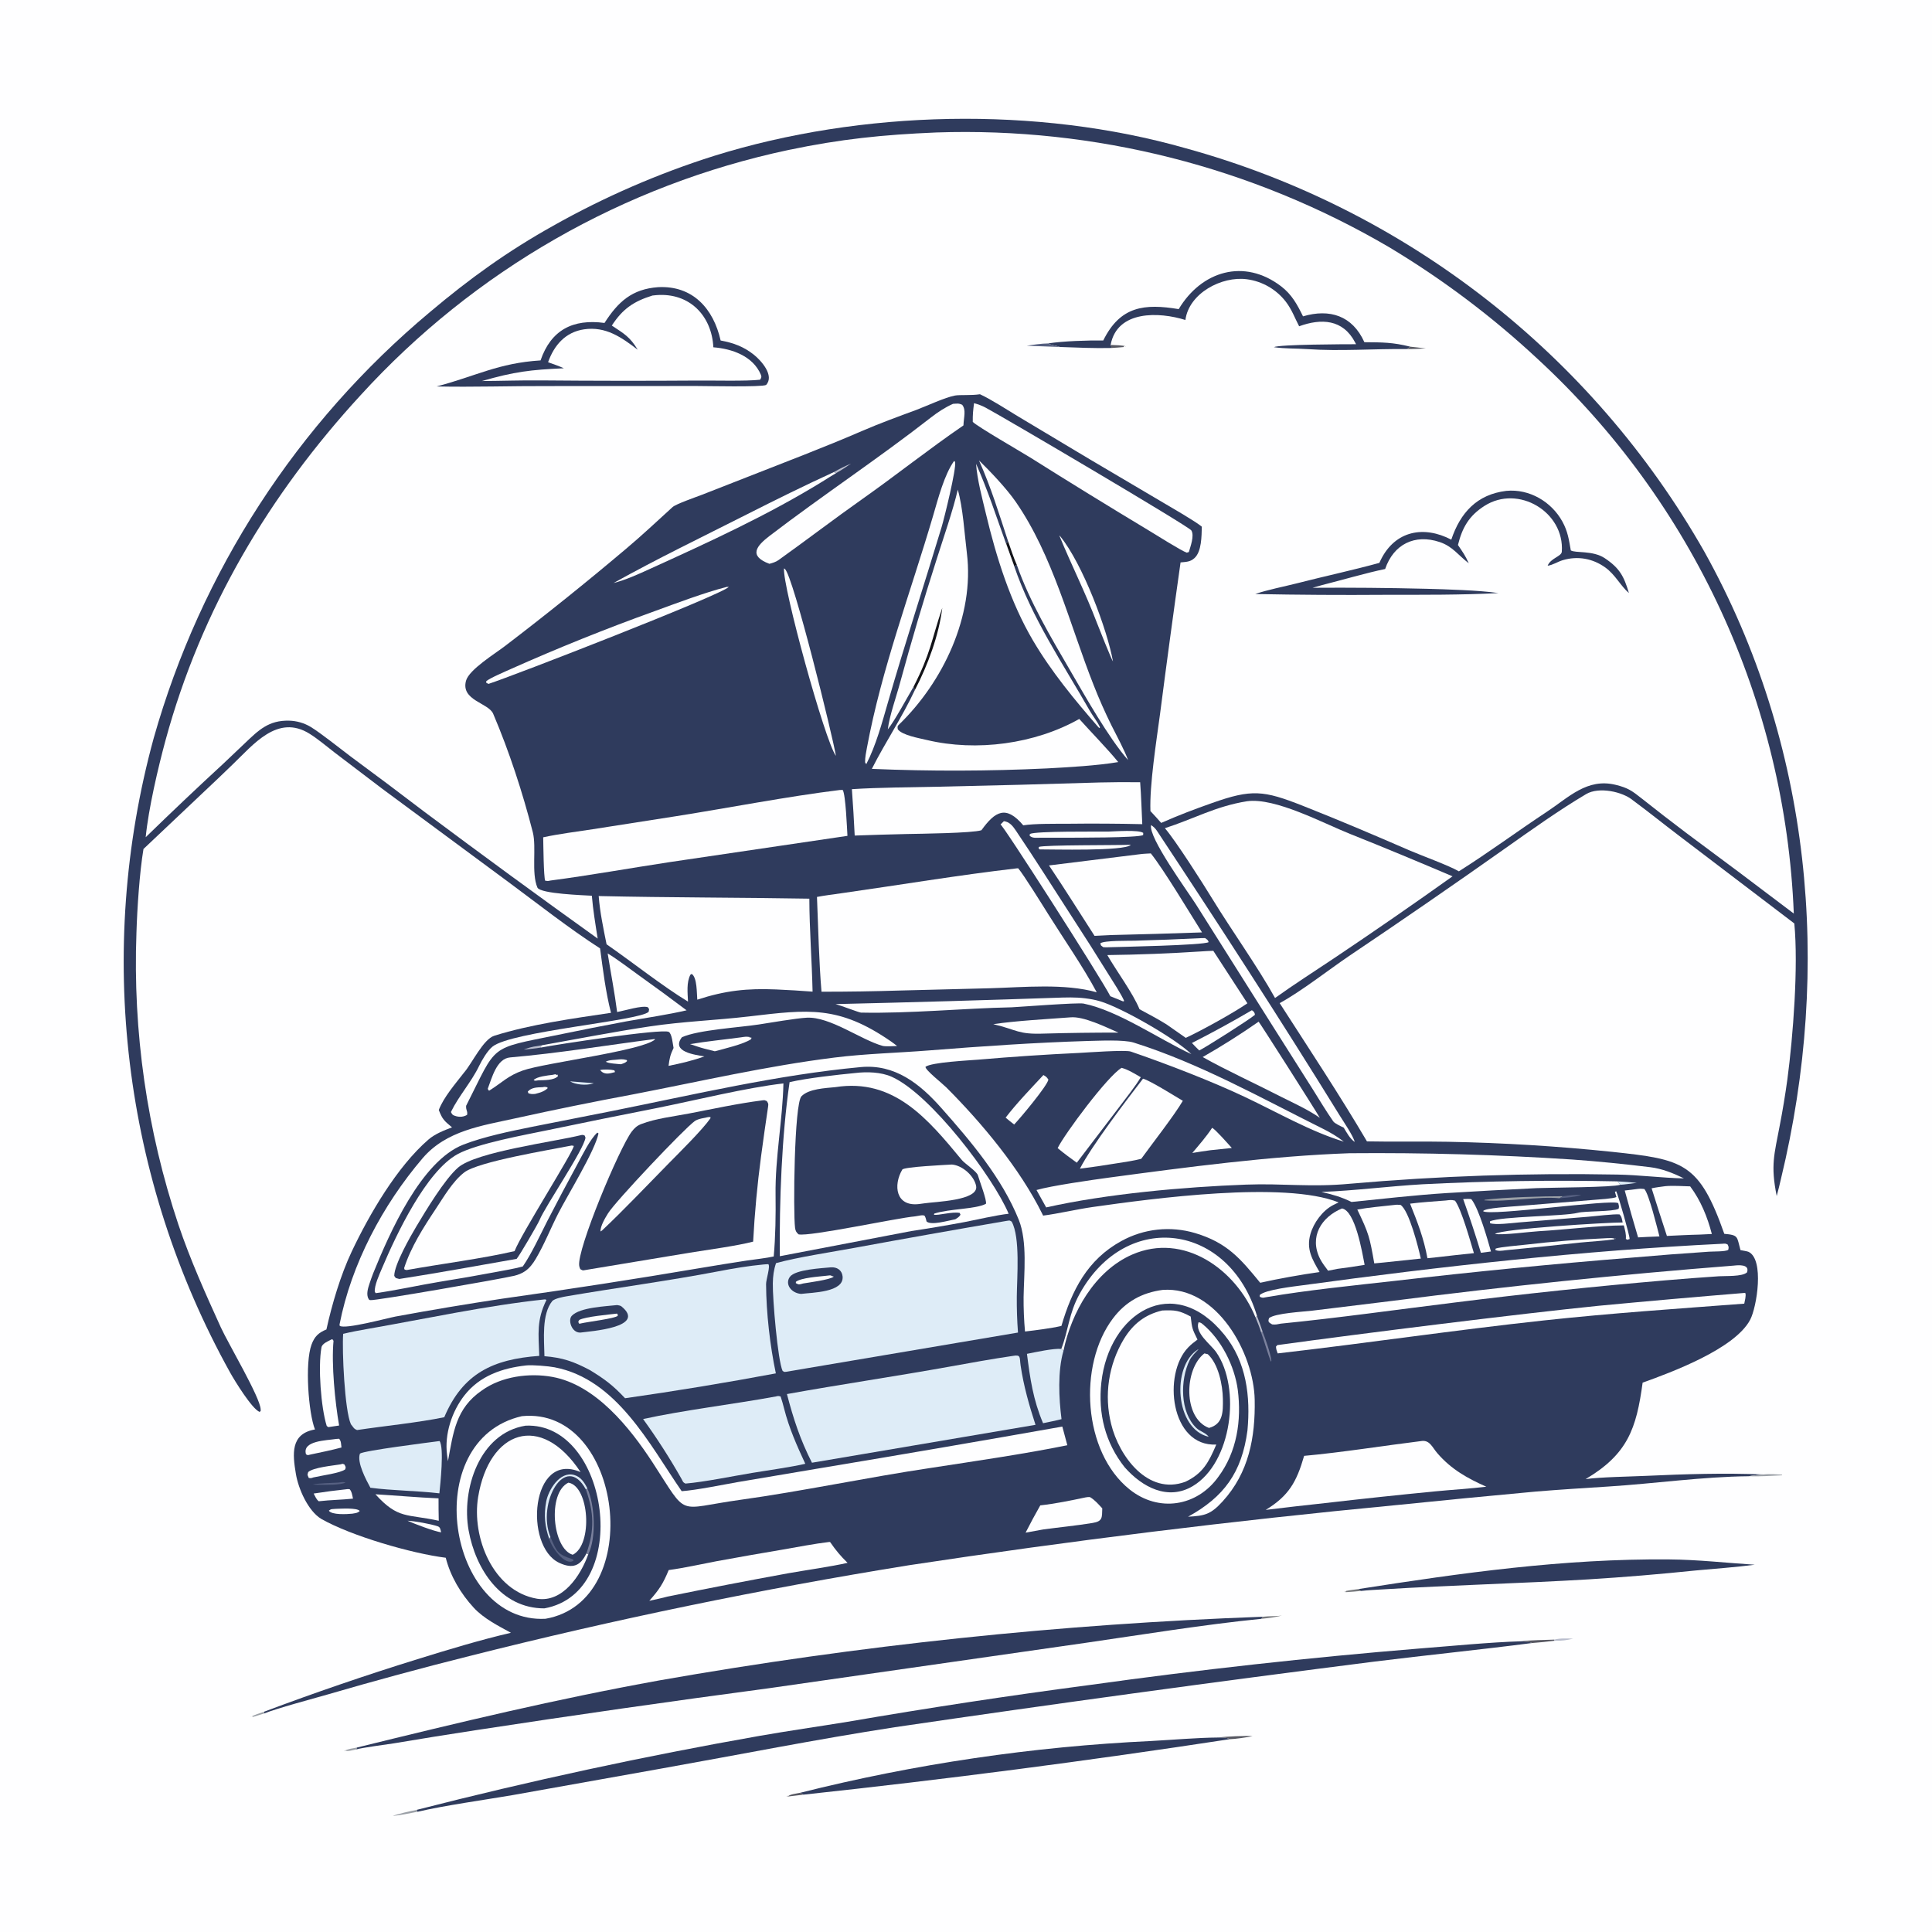 <svg version="1.1" xmlns="http://www.w3.org/2000/svg" style="display: block;" viewBox="0 0 2048 2048" width="1024" height="1024" preserveAspectRatio="none">
<path transform="translate(0,0)" fill="rgb(254,254,255)" d="M 0 0 L 2048 0 L 2048 2048 L 0 2048 L 0 0 z"/>
<path transform="translate(0,0)" fill="rgb(47,59,93)" d="M 152.088 899.964 C 147.924 924.799 145.401 963.471 144.646 988.47 C 140.727 1093.62 155.818 1198.61 189.195 1298.4 C 201.683 1335.49 217.798 1371.26 233.977 1406.84 C 241.818 1424.08 275.942 1481.45 276.301 1493.97 C 276.361 1496.08 276.633 1495.3 275.223 1496.71 C 267.06 1493.54 248.624 1463.37 243.942 1454.97 C 130.153 1250 101.072 1008.64 162.917 782.499 C 212.865 606.006 314.835 448.659 455.53 330.975 C 497.971 295.18 538.086 266.295 586.577 239.226 C 640.646 208.766 697.718 183.976 756.884 165.25 C 913.107 116.541 1099.16 112.209 1256.71 157.104 C 1489.53 221.103 1687.39 374.98 1806.74 584.876 C 1920.27 788.95 1942.18 1025.28 1887.91 1249.57 C 1886.41 1255.76 1885.13 1261.7 1883.38 1267.84 C 1876.75 1234.97 1880.8 1223.95 1886.6 1193.13 C 1889.76 1176.82 1892.47 1160.42 1894.72 1143.95 C 1900.71 1098.87 1906.44 1024.5 1902.05 978.905 L 1779.79 885.87 C 1763.47 873.53 1747.71 860.706 1731.18 848.543 C 1720.05 839.077 1694.86 833.819 1681.48 841.711 C 1653.53 858.191 1622.68 880.149 1596.08 898.954 C 1541.22 937.738 1485.9 975.868 1430.14 1013.34 C 1408.13 1028.32 1378.81 1051.27 1356.51 1063.36 C 1387.09 1110.93 1420.43 1161.21 1449.02 1209.9 C 1477.3 1210.49 1506.38 1209.76 1535.01 1210.33 C 1593.14 1211.43 1651.2 1214.99 1709.03 1221.01 C 1784.49 1229.08 1801.07 1232.15 1827.83 1307.91 C 1843.3 1309.25 1840.98 1310.9 1844.99 1325.18 C 1846.47 1325.43 1852.61 1326.5 1853.54 1327.01 C 1870.45 1335.11 1862.3 1385.59 1855.28 1398.94 C 1839.03 1429.88 1771.65 1454.73 1741.25 1465.68 C 1734.66 1514.52 1725.39 1541.44 1680.82 1567.91 C 1697.06 1565.68 1727.84 1565.26 1744.45 1564.49 C 1785.94 1562.58 1827.76 1561.29 1869.26 1562.99 C 1864.59 1563.48 1857.97 1564.04 1853.49 1564.88 C 1804.97 1565.35 1753.78 1572.68 1705.18 1575.76 C 1679.49 1577.39 1653.46 1579 1627.83 1581.13 C 1578.14 1585.69 1528.48 1590.51 1478.84 1595.59 C 1306.54 1612.02 1134.72 1633.24 963.586 1659.21 C 806.804 1684.48 651.209 1716.63 497.25 1755.56 C 446.885 1768.19 396.765 1781.78 346.92 1796.32 C 332.611 1800.43 292.777 1811.08 280.086 1816.35 L 279.864 1814.52 C 333.491 1794.37 387.695 1775.8 442.408 1758.83 C 473.891 1749.04 509.489 1738.25 541.605 1730.81 C 527.992 1723.36 512.77 1715.73 502.125 1704.18 C 488.456 1689.35 477.469 1670.92 472.512 1651.28 C 436.434 1646.76 372.358 1628.23 340.395 1610.02 C 326.466 1601.46 316.323 1578.24 313.679 1562.56 C 310.091 1541.29 307.802 1519.85 333.883 1515.29 C 326.949 1497.76 323.037 1444.92 330.197 1425.44 C 333.453 1416.59 337.652 1412.76 346.024 1409.27 C 351.803 1382.95 360.973 1351.77 372.789 1326.79 C 391.555 1287.1 420.945 1236.68 454.192 1207.96 C 461.149 1201.94 470.902 1198.17 479.168 1195.05 C 470.799 1187.98 469.095 1186.79 465.13 1176.64 C 470.288 1163.06 482.903 1148.61 491.993 1136.86 C 500.36 1127.24 512.163 1101.63 524.049 1097.9 C 562.442 1085.84 607.951 1079.52 647.689 1073.63 C 641.999 1051.53 639.158 1028 636.107 1005.35 C 603.395 984.253 570.737 958.543 539.275 935.24 L 404.825 835.837 L 354.623 797.655 C 345.993 791.046 337.477 783.659 328.252 777.862 C 294.161 756.442 268.419 789.591 246.165 810.792 C 241.125 815.593 236.401 820.202 231.513 824.871 L 152.088 899.964 z"/>
<path transform="translate(0,0)" fill="rgb(254,254,255)" d="M 992.285 140.433 C 992.367 140.428 992.448 140.423 992.53 140.418 C 1160.74 134.72 1327.12 176.852 1472.35 261.923 C 1528.75 295.712 1581.44 335.333 1629.55 380.134 C 1794.76 532.307 1892.61 743.977 1901.5 968.414 C 1863.59 939.597 1825.5 911.034 1787.22 882.726 C 1771.49 870.859 1755.82 858.751 1740.41 846.511 C 1729.86 838.137 1725.62 835.152 1712.73 831.974 C 1682.44 824.507 1662.88 845.238 1639.79 860.484 C 1608.31 881.27 1578.35 903.538 1546.46 923.638 C 1536.25 917.597 1506.12 906.674 1493.82 901.328 C 1456.48 885.108 1418.7 869.027 1380.79 854.084 C 1339.27 837.719 1326.85 836.36 1284.74 851.272 C 1265.06 858.237 1250.47 863.753 1230.91 872.316 C 1227.27 868.073 1223.31 863.901 1219.51 859.785 C 1218.47 831.951 1225.82 785.829 1229.72 756.61 C 1236.63 703.09 1243.87 649.612 1251.44 596.181 C 1257.33 595.56 1261.55 595.77 1266.12 591.67 C 1273.83 584.745 1273.71 568.372 1273.98 558.301 C 1266.88 552.439 1243.82 539.222 1234.89 533.921 L 1155.73 487.197 L 1079.51 441.586 C 1067.5 434.398 1050.94 423.488 1038.8 417.916 C 1029.74 419.361 1017.51 418.333 1012.32 419.288 C 1002 421.189 982.487 430.291 971.25 434.54 C 952.098 441.622 932.565 448.724 913.856 456.833 C 873.468 474.339 832.355 489.794 791.405 505.958 L 744.115 524.475 C 737.871 526.877 716.565 534.249 712.981 537.513 C 696.799 552.247 680.531 567.537 663.737 581.679 C 621.828 617.081 579.051 651.443 535.445 684.734 C 525.07 692.729 497.261 709.77 494.012 721.555 C 488.228 742.539 517.855 745.025 522.784 756.605 C 539.874 796.755 553.942 839.872 564.792 882.158 C 568.898 898.343 563.019 925.331 569.728 940.976 C 573.428 947.546 618.626 948.944 627.377 949.511 C 628.615 964.413 631.218 980.124 633.574 994.942 C 572.033 950.868 510.939 906.173 450.302 860.864 C 424.262 840.974 398.049 821.31 371.669 801.874 C 360.522 793.509 340.154 777.123 329.218 770.482 C 322.31 766.372 314.457 764.117 306.422 763.935 C 284.83 763.42 274.287 773.828 259.572 787.849 C 252.06 795.008 244.393 802.36 236.805 809.452 C 208.999 835.089 181.543 861.104 154.443 887.487 C 157.353 857.607 167.467 814.168 175.41 784.932 C 213.179 645.918 285.263 524.431 382.408 418.766 C 502.638 286.869 661.215 196.01 835.804 158.985 C 891.404 147.342 935.983 142.8 992.285 140.433 z"/>
<path transform="translate(0,0)" fill="rgb(47,59,93)" d="M 697.626 304.406 C 734.439 302.493 756.339 327.305 763.897 360.942 C 777.335 363.432 788.404 367.42 799.224 376.102 C 807.109 382.429 821.122 398.204 812.108 408.07 C 807.575 410.516 748.732 409.165 738.618 409.179 L 581.25 409.247 C 542.628 409.095 500.924 410.478 462.789 409.66 C 504.855 398.612 528.176 384.858 573.004 382.05 C 584.106 349.642 607.488 337.836 640.79 342.338 C 655.194 319.878 669.956 306.423 697.626 304.406 z"/>
<path transform="translate(0,0)" fill="rgb(254,254,255)" d="M 691.64 313.271 C 693.109 313.087 694.582 312.937 696.058 312.821 C 730.954 310.203 754.497 334.673 756.184 368.156 C 775.62 369.636 798.212 377.289 806.584 397.291 C 807.58 399.67 806.865 400.764 805.691 402.509 C 791.433 404.213 756.081 403.254 739.747 403.406 C 684.304 403.788 628.858 403.732 573.416 403.237 C 552.844 403.036 531.614 403.792 510.9 403.91 C 545.333 393.983 562.309 391.981 597.753 390.381 C 592.22 387.905 586.692 386.022 580.993 383.977 C 587.32 366.062 599.315 352.013 619.197 349.102 C 642.098 345.748 658.891 357.615 676.012 370.722 C 667.646 356.929 661.562 353.748 648.557 345.108 C 659.993 327.491 671.622 319.474 691.64 313.271 z"/>
<path transform="translate(0,0)" fill="rgb(47,59,93)" d="M 1596.71 520.348 C 1621.16 517.966 1644.61 531.803 1656.22 552.926 C 1661.95 563.347 1663.1 572 1665.11 583.42 C 1669.8 586.541 1688.4 583.205 1701.16 591.728 C 1716.97 602.299 1721.48 610.986 1726.72 628.642 C 1717.91 621.203 1712.43 609.237 1701.55 601.467 C 1688.31 592.012 1672.5 589.115 1656.71 593.777 C 1651.1 595.434 1646.29 598.912 1640.56 599.693 C 1643.7 591.657 1655.21 589.856 1655.58 584.85 C 1658.56 542.71 1609.5 513.398 1573.66 536.238 C 1557.24 546.697 1550.04 559.248 1545.49 577.727 C 1550.57 585.173 1553.3 588.992 1556.97 597.097 C 1545.85 588.682 1540 579.25 1526.11 574.589 C 1499.63 565.704 1477.2 577.05 1468.32 603.163 C 1448.91 607.157 1421.93 615.044 1401.75 620.124 L 1391.37 623.078 C 1431.54 622.795 1471.7 623.147 1511.86 624.133 C 1532.29 624.677 1568.45 625.704 1588.42 628.686 C 1549.81 630.772 1506.69 630.496 1468 630.528 C 1422.2 630.877 1376.4 630.599 1330.61 629.692 C 1342.72 625.375 1362.34 621.536 1375.03 618.279 C 1403.79 610.896 1433.57 604.539 1462.16 596.686 C 1462.69 595.517 1463.24 594.358 1463.81 593.208 C 1479.11 562.509 1509.34 556.855 1538.43 572.059 C 1548.01 543.424 1565.71 524.085 1596.71 520.348 z"/>
<path transform="translate(0,0)" fill="rgb(47,59,93)" d="M 1249.47 327.688 C 1273.56 287.368 1318.75 273.492 1358.03 303.497 C 1369.38 312.161 1375.06 322.722 1381.25 335.334 C 1409.46 327.002 1433.63 334.514 1446.3 362.75 C 1465.47 362.919 1476.2 362.801 1495.01 367.507 L 1491.31 370.018 C 1456.32 369.602 1421 372.494 1385.88 370.072 C 1374.11 369.261 1362.04 369.733 1350.33 368.013 C 1356.23 365.014 1425.94 364.901 1437.47 364.881 C 1437.35 364.648 1437.24 364.416 1437.12 364.183 L 1436.51 363.034 C 1423.56 338.238 1400.5 337.379 1377.14 345.863 C 1372.36 336.757 1369.64 328.58 1363.13 319.963 C 1353.03 306.783 1338.1 298.164 1321.64 296.009 C 1294.98 292.499 1260.31 310.906 1256.57 339.202 C 1228.98 330.518 1184.15 328.571 1177.3 365.66 C 1178.12 367.67 1178.17 366.967 1177.96 368.873 C 1160.41 369.324 1141.21 368.422 1123.62 367.814 C 1118.59 365.946 1115.35 366.254 1110.93 364.059 C 1127.14 361.506 1153.09 360.708 1169.49 360.931 C 1187.47 324.366 1213.34 321.69 1249.47 327.688 z"/>
<path transform="translate(0,0)" fill="rgb(86,96,129)" d="M 1088.36 366.512 C 1094.66 365.444 1104.67 364.09 1110.93 364.059 C 1115.35 366.254 1118.59 365.946 1123.62 367.814 L 1088.36 366.512 z"/>
<path transform="translate(0,0)" fill="rgb(87,88,98)" d="M 1177.3 365.66 C 1181.3 365.819 1190.76 365.933 1193.86 367.289 L 1191.52 366.86 L 1191.08 367.896 C 1187.17 368.194 1181.76 368.784 1177.96 368.873 C 1178.17 366.967 1178.12 367.67 1177.3 365.66 z"/>
<path transform="translate(0,0)" fill="rgb(87,88,98)" d="M 1495.01 367.507 C 1500.4 368.103 1506.01 368.648 1511.36 369.369 C 1504.65 369.695 1498.03 370.091 1491.31 370.018 L 1495.01 367.507 z"/>
<path transform="translate(0,0)" fill="rgb(254,254,255)" d="M 1152.87 1103.48 C 1164.91 1103.26 1191.17 1101.84 1201.84 1105.2 C 1271.68 1127.21 1336.82 1163.89 1402.15 1196.43 C 1410.44 1200.56 1417.37 1204.67 1424.53 1210.2 C 1389.13 1199.43 1354.59 1179.37 1319.45 1162.74 C 1284.18 1146.04 1236.16 1127.56 1198.67 1114.69 C 1192.94 1112.73 1152.15 1115.72 1144.34 1116.12 C 1108.56 1117.8 1072.81 1120.19 1037.11 1123.27 C 1026.78 1124.13 987.583 1126.02 981.061 1130.84 C 980.493 1134.02 999.111 1148.68 1003.09 1152.66 C 1040.92 1190.55 1081.21 1238.8 1105 1287.04 L 1105.75 1288.59 C 1121.66 1286.59 1141.57 1281.85 1158.28 1279.48 C 1221.87 1270.47 1361.19 1251.56 1418.98 1274.58 C 1416.96 1275.53 1414.96 1276.52 1412.98 1277.55 C 1401.85 1283.42 1392.55 1296.15 1389.13 1308.08 C 1384.46 1324.35 1391.11 1335.04 1398.8 1348.42 C 1379.95 1351.03 1354.16 1355.65 1335.88 1359.79 C 1315.02 1334.35 1300.93 1317.3 1266.97 1307.14 C 1240.79 1299.33 1212.56 1302.37 1188.64 1315.58 C 1152.47 1335.38 1136.12 1368.13 1125.14 1405.55 C 1113.98 1408.11 1097.94 1410.12 1086.55 1411.45 C 1085.46 1399.4 1084.96 1387.3 1085.05 1375.2 C 1085.42 1349.97 1089.26 1316.4 1079.97 1293.07 C 1062.09 1248.65 1029.26 1209.97 997.887 1174.56 C 974.942 1148.66 948.593 1127.78 912.384 1131.16 C 823.993 1139.39 735.821 1160.28 649.004 1177.67 L 563.907 1194.49 C 540.926 1199.13 512.59 1204.98 491.106 1213.37 C 446.366 1230.84 412.955 1306.95 395.587 1349.75 C 394.229 1353.27 392.957 1356.83 391.772 1360.42 C 390.196 1365.17 387.899 1372.16 390.694 1376.85 C 391.382 1378 391.339 1377.97 392.649 1378.19 C 397.528 1379 530.334 1355.92 545.147 1352.37 C 549.232 1351.39 553.245 1349.84 556.711 1347.43 C 561.461 1344.14 564.959 1339.44 567.884 1334.52 C 576.944 1319.29 583.633 1302.23 591.712 1286.4 C 601.812 1266.62 630.783 1219.86 634.425 1201.49 L 633.177 1200.61 C 625.45 1207.74 617.782 1223.58 612.454 1233.39 C 601.428 1253.65 590.627 1274.04 580.055 1294.54 C 572.725 1308.95 563.056 1329.82 554.182 1342.49 C 547.506 1344.52 533.185 1346.95 526.071 1348.3 C 506.068 1352.08 486.011 1355.57 465.905 1358.77 C 444.169 1362.36 419.37 1367.92 398.281 1370.8 L 397.295 1369.38 C 396.673 1362.81 402.154 1350.96 405.124 1343.95 C 420.024 1308.74 451.721 1241.56 485.154 1223.4 C 505.955 1212.09 557.099 1202.91 580.77 1197.97 C 619.424 1189.9 658.125 1182.06 696.872 1174.45 C 736.101 1166.59 791.478 1152.91 830.464 1148.48 C 829.601 1187.23 821.623 1227.19 822.129 1266.47 C 822.397 1287.21 822.076 1311.28 820.173 1331.91 C 812.72 1333.61 799.437 1335.07 791.267 1336.29 C 775.285 1338.74 759.321 1341.31 743.377 1344 C 673.255 1355.89 602.966 1366.77 532.532 1376.63 C 494.66 1382.33 456.885 1388.66 419.221 1395.6 C 410.162 1397.33 365.583 1409.46 360.086 1405.41 C 360.033 1404.94 359.98 1404.48 359.927 1404.01 C 372.376 1340 405.693 1277.34 447.931 1227.84 C 473.042 1198.41 510.804 1193.3 546.132 1185.5 C 587.534 1176.36 629.085 1167.91 670.767 1160.14 C 741.855 1146.45 812.674 1130 884.787 1121.03 C 917.596 1116.95 951.462 1116.13 984.38 1113.53 C 1040.91 1109.06 1096.15 1105.23 1152.87 1103.48 z"/>
<path transform="translate(0,0)" fill="rgb(47,59,93)" d="M 808.339 1166.4 C 811.117 1166.15 810.032 1166.13 812.848 1167.17 C 814.416 1169.83 814.707 1169.71 814.181 1173.33 C 811.644 1190.77 809.02 1208.21 806.767 1225.68 C 802.762 1255.72 799.958 1285.9 798.364 1316.17 C 781.704 1320.61 749.272 1324.99 731.211 1327.91 L 623.042 1345.86 C 618.077 1346.54 618.403 1347.38 615.146 1345.36 C 614.662 1344.21 614.189 1343.13 613.99 1341.89 C 611.235 1324.75 656.851 1216.22 669.753 1199.42 C 672.644 1195.66 675.363 1193.23 679.794 1191.52 C 695.145 1185.59 713.983 1183.53 730.195 1180.4 C 756.062 1175.42 782.212 1169.72 808.339 1166.4 z"/>
<path transform="translate(0,0)" fill="rgb(254,254,255)" d="M 750.684 1184.16 L 753.056 1184.09 L 753.127 1185.4 C 744.675 1197.55 719.941 1222 708.77 1233.34 C 685.79 1256.66 661.949 1281.96 638.227 1304.34 L 636.521 1305.45 C 636.402 1299.54 641.518 1291.07 644.642 1286.03 C 652.433 1273.47 725.236 1196.39 736.501 1188.38 C 739.994 1185.9 746.502 1185.14 750.684 1184.16 z"/>
<path transform="translate(0,0)" fill="rgb(47,59,93)" d="M 616.306 1203.18 C 618.373 1202.97 617.636 1203.02 619.783 1203.72 L 620.648 1205.94 C 619.013 1218.71 578.144 1278.26 571.933 1293.33 C 570.168 1297.61 550.169 1331.9 547.628 1334.45 C 507.412 1341.5 463.403 1349.55 423.231 1355.77 C 418.666 1354.31 420.12 1355.68 417.923 1352.47 C 417.835 1340.81 434.965 1310.74 441.321 1300.11 C 451.378 1283.28 471.284 1250.09 485.545 1237.7 C 504.941 1220.86 587.686 1210.35 616.306 1203.18 z"/>
<path transform="translate(0,0)" fill="rgb(254,254,255)" d="M 605.934 1214.31 C 606.525 1214.28 607.6 1214.59 608.243 1214.73 C 607.771 1221.18 552.474 1307.91 545.465 1326.25 C 511.307 1334.2 466.812 1339.84 431.041 1346.31 L 428.927 1345.84 L 428.372 1344.32 C 435.559 1321.89 448.821 1301.19 461.808 1281.67 C 470.384 1268.78 479.71 1252.48 492.02 1242.88 C 506.951 1231.25 583.002 1218.92 605.934 1214.31 z"/>
<path transform="translate(0,0)" fill="rgb(254,254,255)" d="M 906.777 1137.42 C 918.992 1135.95 933.926 1136.4 945.147 1141.38 C 986.343 1159.66 1052.85 1247.75 1069.22 1286.63 C 1056.87 1287.95 1035.04 1292.98 1022.44 1295.45 C 1003.61 1298.97 984.725 1302.15 965.784 1305.01 L 826.638 1331.63 C 826.078 1274.04 828.674 1204.13 836.994 1147.11 C 855.934 1142.78 887.275 1139.31 906.777 1137.42 z"/>
<path transform="translate(0,0)" fill="rgb(47,59,93)" d="M 885.6 1152.4 C 947.649 1142.65 983.602 1186.2 1019.59 1229.67 C 1022.85 1233.61 1035.46 1241.74 1036.62 1245.89 C 1038.1 1251.17 1046.42 1272.79 1045.13 1276.08 C 1034.55 1281.81 1005.99 1281.29 990.345 1286.46 L 990.037 1287.65 C 994.461 1288.7 1009.45 1284.15 1017.3 1285.75 L 1018.15 1287.64 C 1016.72 1290.15 1015.07 1290.9 1012.66 1292.49 C 1005.35 1293.78 987.093 1299.31 982.188 1294.81 C 981.659 1292.62 981.39 1291.19 980.346 1289.13 C 979.32 1287.11 972.406 1289.2 969.921 1289.41 C 951.005 1291.03 858.352 1311.05 846.513 1308.47 C 844.014 1306.24 843.211 1304.77 842.782 1301.41 C 840.714 1285.24 841.892 1169.85 849.62 1162.04 C 857.533 1154.04 875.027 1153.49 885.6 1152.4 z"/>
<path transform="translate(0,0)" fill="rgb(254,254,255)" d="M 1009.07 1234.45 C 1020.41 1235.39 1032.69 1246.66 1034.73 1257.15 C 1037.78 1272.81 991.296 1273.8 979.767 1275.58 C 977.995 1275.84 976.22 1276.08 974.444 1276.31 C 949.345 1279.46 946.705 1256.29 956.491 1239.79 C 958.201 1236.91 1003.05 1234.82 1009.07 1234.45 z"/>
<path transform="translate(0,0)" fill="rgb(254,254,255)" d="M 1321.91 849.352 C 1351.84 845.23 1402.31 872.52 1431.35 884.079 C 1467.23 898.362 1504.19 913.791 1539.75 928.936 C 1498.27 958.519 1456.35 987.497 1414.02 1015.86 C 1393.64 1029.44 1371.37 1043.78 1351.59 1057.92 C 1333.26 1024.89 1305.24 985.787 1285.21 952.956 C 1275.33 936.766 1246.3 891.163 1234.83 877.901 C 1264.97 868.285 1288.72 854.608 1321.91 849.352 z"/>
<path transform="translate(0,0)" fill="rgb(222,236,247)" d="M 1065.87 1294.38 C 1070.12 1293.86 1069.6 1293.2 1072.42 1294.96 C 1081.68 1311.71 1078.01 1354.17 1077.85 1374.51 C 1077.74 1387.21 1078.16 1399.91 1079.11 1412.57 L 833.153 1454.17 C 830.663 1454.29 831.852 1454.57 829.609 1453.26 C 824.467 1442.44 818.897 1376.48 819.222 1360.37 C 819.377 1352.66 820.139 1346.35 822.627 1338.97 C 845.19 1332.69 882.325 1327.12 905.905 1322.76 C 959.167 1312.96 1012.49 1303.5 1065.87 1294.38 z"/>
<path transform="translate(0,0)" fill="rgb(47,59,93)" d="M 880.604 1343.44 C 887.072 1342.91 892.442 1346.29 893.17 1352.92 C 895.048 1370.04 860.85 1370.11 849.11 1371.59 C 838.586 1370.73 831.81 1361.13 837.287 1353.53 C 842.979 1345.64 871.65 1344.33 880.604 1343.44 z"/>
<path transform="translate(0,0)" fill="rgb(254,254,255)" d="M 875.538 1352.39 C 879.988 1352.05 879.864 1351.28 882.808 1353.19 L 882.896 1352.42 L 883.629 1353.4 C 879.916 1356.56 857.116 1359.56 851.257 1360.56 C 846.949 1361.81 846.852 1361.92 843.614 1360.2 L 843.685 1358.73 C 849.487 1354.42 867.602 1353.32 875.538 1352.39 z"/>
<path transform="translate(0,0)" fill="rgb(254,254,255)" d="M 1078.02 920.465 L 1079.35 920.455 C 1084.98 926.99 1105.29 959.688 1111.15 969.061 C 1127.64 995.426 1148.12 1024.76 1162.59 1051.88 C 1128.55 1042.25 1085.55 1046.54 1049.56 1047.58 L 954.5 1049.98 C 926.618 1050.85 898.723 1051.28 870.828 1051.26 C 868.271 1021.54 867.234 981.051 866.028 950.783 C 874.284 949.216 883.224 948.111 891.606 946.922 C 953.557 938.135 1015.89 927.637 1078.02 920.465 z"/>
<path transform="translate(0,0)" fill="rgb(254,254,255)" d="M 553.248 1501.19 C 660.159 1490.56 685.298 1697.39 578.229 1715.97 C 474.102 1721.39 443.11 1526.3 553.248 1501.19 z"/>
<path transform="translate(0,0)" fill="rgb(47,59,93)" d="M 557.191 1511.26 C 645.563 1507.36 671.128 1687.92 577.088 1704.94 C 531.175 1705.08 504.106 1663.39 496.723 1622.1 C 489.038 1579.12 508.016 1519.08 557.191 1511.26 z"/>
<path transform="translate(0,0)" fill="rgb(254,254,255)" d="M 623.694 1647.34 C 615.543 1670.35 596.422 1698.97 569.365 1694.73 C 522.368 1686.73 499.82 1629.28 506.863 1586.78 C 518.501 1516.53 573.171 1496.5 615.45 1560.49 C 562.511 1537.42 555.189 1639.17 592.845 1656.69 C 607.132 1663.34 615.373 1659.84 621.593 1646.72 L 623.694 1647.34 z"/>
<path transform="translate(0,0)" fill="rgb(254,254,255)" d="M 602.513 1571.69 C 624.705 1575.17 628.744 1637.49 607.11 1648.11 C 585.583 1641.72 580.067 1582.42 602.513 1571.69 z"/>
<path transform="translate(0,0)" fill="rgb(222,236,247)" d="M 582.281 1631.53 C 577.614 1618.09 576.246 1606.21 579.036 1591.55 C 581.265 1579.82 593.208 1559.24 608.62 1563.54 C 615.657 1565.51 619.494 1571.41 622.661 1577.84 L 621.124 1579 C 599.381 1538.87 568.838 1593.1 583.451 1629.26 L 582.281 1631.53 z"/>
<path transform="translate(0,0)" fill="rgb(123,129,157)" d="M 622.661 1577.84 C 630.523 1595.25 632.299 1630.07 623.694 1647.34 L 621.593 1646.72 C 630.361 1621.88 629.607 1603.64 621.124 1579 L 622.661 1577.84 z"/>
<path transform="translate(0,0)" fill="rgb(86,96,129)" d="M 583.451 1629.26 C 590.291 1645.15 590.815 1647.64 607.428 1653 L 607.959 1654.38 C 598.788 1660.45 584.57 1639.9 582.281 1631.53 L 583.451 1629.26 z"/>
<path transform="translate(0,0)" fill="rgb(222,236,247)" d="M 809.202 1340.41 C 810.347 1340.23 813.158 1340.16 814.455 1340.08 C 816.831 1342.33 812.043 1356.32 812.071 1361.26 C 812.24 1391.52 816.258 1426.66 822.436 1455.84 C 769.355 1465.79 716.061 1474.58 662.594 1482.19 C 649.808 1468.57 641.41 1462.18 625.284 1452.35 C 607.921 1443.19 596.464 1439.2 577.132 1437.62 C 576.866 1420.03 573.923 1393.38 585.497 1379.06 C 588.32 1376.41 596.733 1374.79 600.402 1374.16 C 654.048 1364.93 707.999 1357.92 761.494 1347.65 C 777.099 1344.65 793.392 1341.88 809.202 1340.41 z"/>
<path transform="translate(0,0)" fill="rgb(47,59,93)" d="M 654.171 1383.43 C 655.489 1383.61 657.735 1383.99 658.707 1384.78 C 686.303 1407.3 624.878 1411.21 615.268 1412.59 C 605.975 1413 601.792 1399.39 606.106 1394.83 C 614.761 1385.69 642.53 1384.78 654.171 1383.43 z"/>
<path transform="translate(0,0)" fill="rgb(254,254,255)" d="M 653.972 1392.47 C 654.99 1393.29 654.447 1392.67 654.896 1394.75 C 652.12 1397.74 622.847 1401.16 615.595 1402.92 L 614.227 1403.26 C 613.176 1402.29 613.717 1402.97 613.017 1400.97 L 614.065 1399.19 C 620.393 1395.71 645.709 1393.47 653.972 1392.47 z"/>
<path transform="translate(0,0)" fill="rgb(254,254,255)" d="M 634.638 949.848 C 709.538 951.553 783.376 951.324 857.935 952.628 C 858.008 984.521 860.659 1018.74 861.365 1051.17 C 848.507 1050.19 835.634 1049.41 822.751 1048.85 C 791.914 1047.54 768.768 1050.02 739.157 1059.69 C 738.523 1052.94 739.1 1036.22 733.219 1032.38 L 731.849 1033.23 C 727.563 1041.44 728.907 1052.49 729.322 1061.76 C 703.564 1046.2 669.263 1019.22 642.987 1000.98 C 639.618 984.285 635.93 966.826 634.638 949.848 z"/>
<path transform="translate(0,0)" fill="rgb(222,236,247)" d="M 1073.5 1437.34 C 1082.59 1435.7 1080.61 1438.74 1081.9 1447.53 C 1085.06 1468.97 1090.96 1489.8 1097.68 1510.37 L 860.71 1550.55 C 848.212 1525.97 841.087 1504.16 834.193 1477.77 C 891.757 1467.4 949.642 1458.94 1007.21 1448.58 C 1029.26 1444.61 1051.32 1440.57 1073.5 1437.34 z"/>
<path transform="translate(0,0)" fill="rgb(222,236,247)" d="M 577.006 1377.46 C 578.356 1377.35 577.584 1377.28 579.273 1377.97 C 568.623 1399.55 570.865 1413.73 571.635 1437.29 C 522.653 1440.77 490.587 1455.86 470.944 1502.3 C 443.207 1508.08 407.543 1511.54 378.516 1515.91 C 374.866 1514.48 374.867 1513.28 371.968 1509.72 C 365.333 1495.22 362.467 1431.47 363.772 1413.92 C 372.191 1411.86 381.919 1410.08 390.469 1408.58 C 451.455 1397.93 515.513 1383.98 577.006 1377.46 z"/>
<path transform="translate(0,0)" fill="rgb(254,254,255)" d="M 1015.29 519.061 C 1020.82 538.163 1022.48 566.51 1024.94 586.418 C 1033.17 652.86 999.629 723.149 952.525 768.544 C 950.972 770.046 951.482 771.383 951.726 773.157 C 956.661 779.46 974.128 782.429 982.336 784.392 C 1035.11 797.007 1097.19 788.617 1144.06 762.126 C 1155.85 775.267 1175.11 795.105 1185.36 807.821 C 1163.56 811.584 1132.22 813.338 1110.03 814.54 C 1048.12 817.49 986.115 817.656 924.193 815.037 C 938.522 786.67 956.106 760.787 969.919 731.237 L 968.259 728.249 C 961.216 740.153 948.899 763.323 941.093 773.193 C 942.963 758.229 950.306 738.11 954.285 723.115 C 966.141 679.576 978.961 636.306 992.736 593.335 C 999.606 571.515 1010.27 540.997 1015.29 519.061 z"/>
<path transform="translate(0,0)" fill="rgb(18,19,25)" d="M 968.259 728.249 C 986.832 691.819 987.082 679.264 998.878 644.268 C 995.294 673.336 983.509 705.166 969.919 731.237 L 968.259 728.249 z"/>
<path transform="translate(0,0)" fill="rgb(254,254,255)" d="M 890.267 837.435 L 893.307 837.376 C 896.45 842.068 897.872 878.656 898.327 886.043 L 709.828 913.883 C 667.828 920.256 625.237 927.922 583.245 933.441 C 580.675 934.079 580.618 933.91 577.936 933.604 C 576.25 930.005 575.964 893.917 575.817 887.584 C 591.49 884.091 612.284 881.492 628.431 878.996 L 717.023 865.145 C 772.94 856.309 834.774 844.251 890.267 837.435 z"/>
<path transform="translate(0,0)" fill="rgb(254,254,255)" d="M 1430.46 1222.47 C 1509.18 1221.77 1587.89 1223.99 1666.44 1229.13 C 1693.91 1231.05 1721.97 1233.95 1749.35 1237.28 C 1761.69 1238.78 1773.93 1243.61 1784.99 1249.17 C 1761.67 1248.64 1737.75 1245.49 1714.26 1245.08 C 1619.82 1243.31 1525.35 1246.56 1431.24 1254.8 C 1389.35 1258.75 1360.19 1254.28 1320.92 1255.74 C 1255.1 1258.19 1172.97 1265.52 1109 1279.91 L 1098.74 1261.47 C 1114 1256.99 1158.12 1250.67 1175.02 1248.39 C 1257.8 1237.24 1347.04 1225.41 1430.46 1222.47 z"/>
<path transform="translate(0,0)" fill="rgb(254,254,255)" d="M 1165.81 829.451 C 1180.07 829.097 1194.34 829.016 1208.61 829.208 C 1209.73 843.606 1210.14 859.114 1210.86 873.65 C 1184.58 873.046 1158.3 872.9 1132.01 873.211 C 1119.34 873.28 1096.84 872.932 1084.7 874.877 C 1066.42 853.211 1054.93 859.874 1040.34 880.087 C 1030.72 883.211 975.161 883.808 961.576 884.087 C 943.053 884.501 924.533 885.046 906.018 885.721 C 905.233 869.321 904.239 852.932 903.037 836.557 C 932.448 834.657 965.592 834.635 995.294 833.934 C 1052.14 832.737 1108.98 831.243 1165.81 829.451 z"/>
<path transform="translate(0,0)" fill="rgb(254,254,255)" d="M 1232 1389.18 C 1245.5 1388.57 1250.16 1389.16 1262.19 1395.6 C 1263.69 1408.32 1263.69 1408.4 1269.39 1420 C 1265.72 1422.7 1262.76 1425.01 1259.55 1428.31 C 1232.23 1456.42 1240.71 1533.74 1289.32 1531.28 C 1281.5 1549.58 1275.35 1561.84 1256.56 1570.73 C 1216.69 1585.5 1186.11 1543.41 1177.87 1509.6 C 1170.24 1478.98 1175.07 1446.58 1191.3 1419.51 C 1201.08 1403.5 1213.6 1393.5 1232 1389.18 z"/>
<path transform="translate(0,0)" fill="rgb(254,254,255)" d="M 557.713 1447.42 C 564.22 1446.67 581.355 1448.14 587.963 1449.41 C 653.944 1462.09 688.431 1531.18 722.621 1580.72 C 738.053 1579.63 766.199 1573.88 782.226 1571.05 L 868.334 1556.51 C 954.335 1542.2 1040.26 1527.44 1126.11 1512.24 L 1131.42 1532.01 C 1086.21 1541.23 1032.82 1548.94 987.227 1555.97 C 919.662 1566 850.897 1580.73 784.272 1589.95 C 715.769 1599.43 730.351 1609.5 691.92 1550.53 C 667.393 1512.9 631.24 1467.92 585.557 1459.58 C 561.167 1455.12 531.647 1458.89 510.751 1473.98 C 483.071 1493 480.516 1518.56 474.844 1548.92 C 474.486 1546.57 474.157 1544.22 473.855 1541.87 C 471.128 1520.23 478.98 1496.19 492.309 1479.16 C 508.576 1458.37 532.327 1450.26 557.713 1447.42 z"/>
<path transform="translate(0,0)" fill="rgb(222,236,247)" d="M 822.464 1480.3 C 825.073 1479.68 824.882 1479.67 827.481 1480.31 C 828.871 1484.47 830.136 1488.95 831.213 1493.23 C 836.406 1513.83 844.754 1532.47 853.642 1551.67 C 839.07 1555.12 813.031 1558.75 797.521 1561.32 C 776.629 1564.78 746.942 1570.94 726.623 1572.65 C 723.621 1571.09 724.362 1571.09 722.361 1567.55 C 709.997 1545.71 696.427 1524.58 681.716 1504.24 C 724.484 1494.82 777.964 1488.51 822.464 1480.3 z"/>
<path transform="translate(0,0)" fill="rgb(254,254,255)" d="M 1209.11 905.402 C 1211.49 905.03 1217.26 904.817 1219.91 904.636 C 1233.69 921.788 1261.36 968.108 1274.19 988.397 C 1242.11 989.515 1210.02 990.447 1177.92 991.193 L 1160.27 992.056 C 1144.15 967.109 1128.6 942.059 1111.98 917.404 L 1209.11 905.402 z"/>
<path transform="translate(0,0)" fill="rgb(254,254,255)" d="M 1507.73 1527.43 C 1515.85 1526.9 1518.37 1534.38 1523.66 1540.49 C 1538.55 1557.67 1555.29 1566.91 1575.56 1576 C 1558.59 1578.01 1538.56 1579.24 1521.18 1580.92 C 1482.34 1584.69 1443.53 1588.83 1404.76 1593.32 C 1383.73 1595.56 1362.71 1597.98 1341.71 1600.56 C 1366.15 1585.62 1374.41 1571.04 1382.43 1543.27 C 1421.87 1539.72 1467.68 1532.36 1507.73 1527.43 z"/>
<path transform="translate(0,0)" fill="rgb(254,254,255)" d="M 1232.51 1367.35 C 1289.8 1363.2 1329.12 1434.3 1330.03 1483.9 C 1330.76 1523.65 1323.84 1561.12 1296.02 1591.57 C 1283.36 1605.43 1277.07 1606.82 1259.37 1607.78 C 1297.54 1586.78 1316.4 1560.89 1322.35 1516.41 C 1325.73 1480.23 1321.26 1443.73 1297.88 1414.89 C 1243.78 1348.19 1175.51 1391.75 1167.47 1465.58 C 1163.9 1498.37 1171.52 1529.29 1192.16 1555.31 C 1210.85 1576.58 1238.04 1590.96 1264.31 1575.39 C 1305.77 1550.82 1315.77 1471.54 1289.24 1433.38 C 1283.38 1424.95 1266.23 1413.01 1270.53 1401.63 C 1272.7 1402.1 1272.89 1402.05 1274.72 1403.54 C 1294.72 1419.92 1308.73 1448.12 1312.11 1473.34 C 1316.18 1505.65 1311.28 1538.97 1291.47 1565.54 C 1268.93 1597.02 1228.24 1603.55 1197.41 1578.86 C 1147.92 1539.23 1142.48 1446.86 1179.81 1397.52 C 1193.31 1379.67 1210.73 1370.22 1232.51 1367.35 z"/>
<path transform="translate(0,0)" fill="rgb(254,254,255)" d="M 1273.07 1008.57 C 1277.16 1008.19 1281.99 1008.1 1286.15 1007.9 L 1322.31 1063.54 C 1307.64 1073.63 1273.8 1092.38 1256.96 1100.18 L 1236.51 1085.87 C 1227.98 1080.49 1216.95 1074.74 1207.94 1069.82 C 1201 1052.86 1183.89 1029.87 1173.79 1012.42 C 1206.91 1012.01 1240.01 1010.72 1273.07 1008.57 z"/>
<path transform="translate(0,0)" fill="rgb(254,254,255)" d="M 1010.21 428.102 C 1014.56 427.841 1016.22 427.326 1019.98 429.118 C 1024.33 434.645 1021.62 442.088 1021.3 450.956 C 984.716 475.974 950.182 503.556 914.01 529.064 C 884.052 550.191 855.063 572.42 825.252 593.714 C 822.478 595.695 818.858 596.83 815.583 597.662 C 793.151 589.223 801.871 578.707 815.879 567.992 C 872.007 525.057 930.993 486.155 986.725 442.644 C 993.916 437.029 1001.85 431.8 1010.21 428.102 z"/>
<path transform="translate(0,0)" fill="rgb(254,254,255)" d="M 1068.7 574.036 C 1058.61 543.312 1050.88 517.66 1037.78 488.037 C 1050.26 500.253 1066.87 517.722 1076.63 531.822 C 1116.36 589.206 1133.79 661.844 1159.33 726.307 C 1164.95 740.632 1171.17 754.713 1177.98 768.512 C 1183.39 779.397 1191.97 794.987 1195.8 805.753 C 1175.04 781.933 1150.65 738.638 1134.73 711.242 C 1114.13 675.782 1091.4 637.702 1077.89 598.86 L 1075.02 599.99 L 1066.53 576.428 L 1068.7 574.036 z"/>
<path transform="translate(0,0)" fill="rgb(18,19,25)" d="M 1066.53 576.428 L 1068.7 574.036 C 1071.42 581.732 1074.6 591.564 1077.89 598.86 L 1075.02 599.99 L 1066.53 576.428 z"/>
<path transform="translate(0,0)" fill="rgb(254,254,255)" d="M 1032.52 427.386 C 1036.99 428.562 1040.85 430.021 1044.92 432.192 C 1064.12 442.43 1260.15 557.876 1262.87 562.284 C 1266.33 567.877 1261.84 579.454 1260.22 585.194 L 1258.02 585.838 C 1252.58 584.089 1224.8 566.576 1217.52 562.187 C 1175.3 536.791 1133.33 510.962 1091.64 484.704 C 1080.48 477.817 1037 452.757 1031.17 447.243 C 1031.07 439.37 1031.52 435.264 1032.52 427.386 z"/>
<path transform="translate(0,0)" fill="rgb(254,254,255)" d="M 879.284 1634.51 L 880.085 1634.81 C 886.057 1643.5 890.996 1649.38 898.452 1656.68 C 881.252 1660.64 853.73 1664.49 835.658 1667.71 C 792.869 1675.51 750.164 1683.75 707.548 1692.45 C 701.703 1694.1 694.333 1695.56 688.291 1696.91 C 698.888 1684.95 702.787 1678.95 708.857 1664.33 C 725.543 1662.06 742.91 1658.13 759.55 1654.96 C 782.661 1650.71 805.806 1646.64 828.981 1642.75 C 845.211 1639.95 863.068 1636.43 879.284 1634.51 z"/>
<path transform="translate(0,0)" fill="rgb(254,254,255)" d="M 1837.93 1341.59 C 1842.73 1341.04 1855.09 1339.92 1851.88 1348.81 C 1846.72 1353.44 1829.68 1352.41 1822.13 1352.89 C 1803.09 1354.16 1784.06 1355.61 1765.04 1357.24 C 1690.52 1363.61 1616.13 1371.44 1541.91 1380.74 C 1480.91 1388.25 1418.73 1397.06 1357.71 1403.11 C 1354.01 1403.82 1352.36 1404.35 1348.56 1403.94 C 1344.73 1401.7 1343.88 1401.17 1345.27 1397.24 C 1351.81 1392.02 1381.14 1390.53 1391.28 1389.33 L 1475.89 1378.99 C 1596.24 1363.53 1716.96 1351.06 1837.93 1341.59 z"/>
<path transform="translate(0,0)" fill="rgb(254,254,255)" d="M 1211.64 1143.45 C 1218.78 1145.21 1245.51 1162.03 1253.85 1166.9 C 1244.76 1182.42 1221.17 1212.6 1209.74 1228.4 C 1201.31 1230.52 1193.33 1231.66 1184.77 1233 C 1171.47 1235.2 1158.13 1237.16 1144.75 1238.86 C 1156.67 1215.36 1194.48 1165.67 1211.64 1143.45 z"/>
<path transform="translate(0,0)" fill="rgb(254,254,255)" d="M 1849.7 1370.52 L 1850.24 1370.93 C 1850.96 1373.91 1849.62 1378.71 1848.99 1381.92 C 1776.74 1387.44 1709.38 1391.86 1636.63 1399.71 C 1542.07 1409.92 1448.58 1423.87 1354.43 1434.66 C 1353.26 1431.47 1352.9 1430.94 1352.58 1427.5 C 1353.06 1426.95 1353.54 1426.4 1354.02 1425.86 C 1445.43 1413.29 1610.66 1392.68 1694.56 1384.19 C 1746.24 1379.3 1797.95 1374.75 1849.7 1370.52 z"/>
<path transform="translate(0,0)" fill="rgb(254,254,255)" d="M 1334.2 1083.01 C 1335.21 1083.78 1395.07 1177.8 1399.08 1184.95 C 1387.4 1176.7 1371.58 1169.42 1358.62 1162.96 C 1333.13 1149.82 1298.89 1134.08 1274.9 1120.52 C 1295.22 1108.91 1315.01 1096.4 1334.2 1083.01 z"/>
<path transform="translate(0,0)" fill="rgb(254,254,255)" d="M 1825.8 1318.44 C 1828.81 1318.21 1828.74 1317.99 1831.41 1319.26 C 1832.61 1322.14 1832.63 1321.92 1831.99 1324.97 C 1828.72 1326.89 1816.42 1326.52 1811.63 1326.84 C 1784.77 1328.61 1757.93 1330.68 1731.11 1333.03 C 1646.92 1339.78 1562.85 1348.01 1478.95 1357.73 C 1435.65 1362.6 1385.59 1367.59 1343.04 1374.94 C 1338.38 1375.63 1339.18 1376.21 1335.43 1374.68 L 1335.35 1372.79 C 1341.55 1367.01 1371.28 1363.76 1381.26 1362.39 C 1527.01 1342.42 1678.92 1325.57 1825.8 1318.44 z"/>
<path transform="translate(0,0)" fill="rgb(254,254,255)" d="M 644.16 1010.67 C 653.922 1016.54 667.681 1027 677.098 1033.8 C 694.173 1045.96 711.083 1058.36 727.825 1070.98 C 707.488 1075.7 685.07 1078.92 664.366 1082.62 C 640.158 1087.13 615.998 1091.89 591.889 1096.9 C 516.796 1112.27 527.767 1105.91 494.102 1172.2 C 493.807 1177.26 495.94 1177.7 495.13 1181.81 C 490.36 1184.66 484.93 1184.29 480.066 1181.92 C 479.631 1181.33 477.728 1179.35 478.178 1178.42 C 486.243 1161.82 499.629 1147.07 507.896 1129.89 C 510.937 1123.58 516.744 1113.8 522.019 1109.51 C 542.08 1093.18 677.935 1082.2 687.591 1072.57 C 688.169 1068.88 688.603 1070.43 686.675 1067.66 C 680.367 1065.6 662.601 1071.22 654.178 1072.8 C 651.616 1052.47 647.413 1031.12 644.16 1010.67 z"/>
<path transform="translate(0,0)" fill="rgb(222,236,247)" d="M 465.963 1527.57 C 470.99 1534.59 466.713 1573.6 465.766 1583 C 442.16 1580.2 416.139 1580.16 392.637 1577.07 C 388.134 1568.76 378.084 1550.16 381.566 1540.87 C 385.898 1537.7 454.475 1529.07 465.963 1527.57 z"/>
<path transform="translate(0,0)" fill="rgb(254,254,255)" d="M 1011.4 488.607 L 1012.42 489.616 C 1014.08 496.364 1000.84 549.781 998.151 558.686 C 979.447 620.638 959.266 682.134 941.314 744.339 C 935.105 765.853 928.526 790.33 918.283 810.04 C 917.939 809.735 917.296 808.501 917.024 808.034 C 916.974 802.649 918.009 797.908 918.982 792.667 C 934.65 708.305 965.153 628.385 989.238 546.351 C 994.44 528.635 1000.93 503.332 1011.4 488.607 z"/>
<path transform="translate(0,0)" fill="rgb(254,254,255)" d="M 573.976 1108.12 C 612.324 1101.27 649.983 1093.89 688.582 1088.07 C 723.787 1082.76 759.306 1081.55 794.047 1077.45 C 856.858 1070.05 888.992 1065.58 944.512 1103.98 C 946.718 1105.51 948.869 1107.13 950.96 1108.82 C 947.577 1108.97 938.444 1109.47 935.662 1108.69 C 912.602 1102.29 879.8 1077.45 855.068 1078.81 C 843.781 1079.43 816.651 1084.09 804.022 1086.04 C 783.865 1089.15 739.95 1091.73 722.861 1099.53 C 710.834 1115.11 737.429 1118.24 746.715 1119.83 C 733.938 1124.41 721.992 1127.17 708.699 1129.85 C 709.761 1121.9 710.401 1118.42 714.006 1110.88 C 713.2 1107.21 712.382 1095.74 708.89 1093.84 C 701.938 1090.07 588.496 1107.42 573.125 1110.51 L 573.976 1108.12 z"/>
<path transform="translate(0,0)" fill="rgb(254,254,255)" d="M 1220.2 874.644 C 1222.79 876.308 1224.71 878.151 1226.43 880.746 C 1292.24 980.252 1357.19 1080.5 1419.86 1182.01 C 1423.8 1188.4 1434.65 1204.31 1436.04 1210.49 C 1430.82 1206.91 1427.76 1200.82 1424.4 1195.36 C 1421.54 1193.98 1414.88 1190.99 1413.27 1188.67 C 1405.78 1177.88 1398.44 1165.67 1391.49 1154.56 L 1350.62 1090.04 L 1267.79 958.729 C 1258.49 944.133 1217.16 887.657 1220.2 874.644 z"/>
<path transform="translate(0,0)" fill="rgb(254,254,255)" d="M 1075.02 599.99 C 1093.9 655.418 1126.37 702.925 1155.21 753.385 C 1158.73 759.54 1162.97 764.404 1166.07 770.972 L 1165.48 771.82 C 1165.12 771.527 1164.77 771.234 1164.41 770.941 C 1139.23 742 1114.56 712.161 1095.02 678.98 C 1071.06 638.301 1056.1 590.645 1045.18 544.834 C 1041.26 528.38 1035.78 508.219 1034.69 491.667 C 1047.54 520.715 1055.77 546.73 1066.53 576.428 L 1075.02 599.99 z"/>
<path transform="translate(0,0)" fill="rgb(254,254,255)" d="M 1188.94 1131.95 C 1196.1 1133.92 1202.82 1138.19 1209.25 1141.9 C 1204.58 1150.17 1192.23 1165.82 1186.27 1173.69 L 1141.45 1232.52 C 1134.07 1227.24 1128.13 1222.83 1121.16 1217.06 C 1128.35 1202.18 1174.15 1140.62 1188.94 1131.95 z"/>
<path transform="translate(0,0)" fill="rgb(254,254,255)" d="M 1126.53 1057.44 C 1129.27 1057.38 1132.01 1057.34 1134.75 1057.33 C 1144.86 1057.31 1156.37 1058.51 1166 1061.35 C 1189.17 1068.17 1246.79 1101.39 1262.92 1117.47 C 1228.72 1101.61 1185.07 1071.17 1148.64 1063.84 C 1142.59 1062.62 1082.99 1067.23 1072.51 1067.78 C 1020.72 1068.85 964.692 1074.51 912.659 1073.4 C 910.685 1073.36 891.041 1065.74 885.739 1064.38 C 966.016 1062.53 1046.28 1060.22 1126.53 1057.44 z"/>
<path transform="translate(0,0)" fill="rgb(254,254,255)" d="M 1476.86 1277.42 C 1480.48 1276.94 1480.91 1276.98 1484.6 1277.23 C 1493.72 1283.1 1503.64 1322.85 1506.13 1334.14 L 1466.84 1338.29 L 1456.79 1339.25 C 1451.83 1311.09 1451.14 1307.92 1438.79 1282.17 C 1450.45 1280.02 1464.95 1278.75 1476.86 1277.42 z"/>
<path transform="translate(0,0)" fill="rgb(254,254,255)" d="M 1532.5 1272.59 C 1536.59 1272.16 1538.53 1271.61 1542.37 1272.75 C 1549.32 1282.03 1558.81 1316.52 1562.41 1328.4 C 1549.55 1329.71 1536.7 1331.13 1523.86 1332.65 L 1513.14 1333.77 C 1509.28 1312.5 1502.65 1295.76 1494.74 1275.93 C 1506.73 1274.38 1520.38 1273.55 1532.5 1272.59 z"/>
<path transform="translate(0,0)" fill="rgb(254,254,255)" d="M 1400.78 1263.49 C 1435.31 1262.26 1472.7 1257.4 1508.08 1255.37 C 1576.9 1251.87 1645.83 1250.84 1714.72 1252.3 L 1717.6 1255.9 C 1709.97 1258.7 1644.31 1258.84 1629.21 1259.46 C 1597.31 1260.98 1565.43 1262.73 1533.56 1264.7 C 1500.02 1266.83 1466.16 1270.74 1432.67 1274.13 C 1421.14 1268.57 1413.27 1266.47 1400.78 1263.49 z"/>
<path transform="translate(0,0)" fill="rgb(254,254,255)" d="M 1765.31 1257.39 C 1772.02 1256.7 1784.85 1257.32 1791.65 1257.6 C 1802.89 1272.59 1809.94 1290.09 1814.63 1308.1 L 1801.63 1308.72 C 1790.19 1308.95 1778.44 1309.62 1766.98 1310.13 C 1761.48 1293.33 1756.08 1276.5 1750.78 1259.64 C 1755.71 1258.61 1760.33 1258.05 1765.31 1257.39 z"/>
<path transform="translate(0,0)" fill="rgb(254,254,255)" d="M 1422.61 1281 C 1436.76 1283.71 1444.02 1327.74 1446.55 1340.8 C 1436.9 1342.44 1427.21 1343.87 1417.5 1345.08 C 1414.31 1345.64 1411 1346.36 1407.82 1347 C 1404.92 1343.05 1401.61 1338.9 1399.4 1334.56 C 1387.49 1311.09 1400.62 1290.1 1422.61 1281 z"/>
<path transform="translate(0,0)" fill="rgb(254,254,255)" d="M 1125 1429.92 C 1132.71 1410.17 1132.77 1392.64 1144.49 1371.47 C 1194.36 1281.44 1303.26 1296.96 1332.52 1395.14 L 1330.81 1396.3 C 1309.92 1345.38 1254.84 1306.11 1200.22 1329.87 C 1160.43 1347.18 1135.65 1391.35 1127.31 1431.92 L 1125 1429.92 z"/>
<path transform="translate(0,0)" fill="rgb(222,236,247)" d="M 1125 1429.92 L 1127.31 1431.92 C 1121.06 1453.62 1122.43 1482.15 1125.26 1504.37 C 1119.14 1505.96 1111.95 1507.33 1105.69 1508.66 C 1095.09 1483.57 1091.99 1461.56 1088.61 1435.13 C 1097.41 1433.38 1117.03 1429.11 1125 1429.92 z"/>
<path transform="translate(0,0)" fill="rgb(254,254,255)" d="M 1276.7 1434.67 L 1280.28 1435.49 C 1291.57 1445.75 1296.09 1468.16 1296.3 1482.93 C 1296.5 1496.66 1296.61 1509.59 1281.59 1513.67 C 1254.02 1503.43 1255.17 1451.19 1276.7 1434.67 z"/>
<path transform="translate(0,0)" fill="rgb(254,254,255)" d="M 770.244 622.185 L 772.563 622.09 C 766.151 630.187 543.079 716.868 517.808 724.958 L 515.468 723.776 L 515.405 722.157 C 518.814 718.972 536.343 711.517 541.581 709.141 C 591.487 686.891 642.197 666.488 693.606 647.973 C 716.752 639.552 746.847 628.143 770.244 622.185 z"/>
<path transform="translate(0,0)" fill="rgb(254,254,255)" d="M 1064.18 870.467 C 1070.01 871.197 1073.45 875.413 1076.65 880.147 C 1096.99 910.242 1116.37 941.032 1136.09 971.549 C 1149.38 991.942 1162.43 1012.49 1175.25 1033.19 C 1179.42 1039.93 1188.81 1054.18 1191.67 1061.06 L 1190.54 1061.54 L 1176.99 1056.02 C 1167.53 1037.23 1059.96 869.191 1060.52 874.064 L 1064.18 870.467 z"/>
<path transform="translate(0,0)" fill="rgb(254,254,255)" d="M 693.651 1101.47 L 694.484 1101.78 C 680.904 1113.98 577.263 1126.64 554.322 1134.73 C 538.252 1140.39 532.79 1147.23 518.581 1156.14 C 517.298 1155.35 517.923 1155.93 517.069 1154.06 C 521.421 1142.7 526.471 1122.14 540.686 1120.92 C 592.012 1116.49 642.642 1108.06 693.651 1101.47 z"/>
<path transform="translate(0,0)" fill="rgb(254,254,255)" d="M 1711.88 1263.47 L 1713.22 1262.76 C 1715.59 1267.48 1727.66 1310.12 1727.48 1313.41 L 1725.01 1314.19 L 1723.48 1313.3 C 1723.88 1307.84 1722.63 1304.28 1721.33 1298.96 C 1693.22 1299.11 1659.58 1303.54 1631.22 1305.12 C 1621.01 1305.69 1593.16 1309.53 1584.71 1308.03 C 1592.04 1302.57 1703.87 1295.81 1720.08 1295.87 C 1719.31 1292.34 1719.2 1289.87 1716.74 1287.32 C 1710.97 1286.76 1690.72 1289.19 1683.4 1289.81 L 1609.7 1295.87 C 1602.88 1296.48 1584.82 1298.79 1579.43 1296.58 L 1579.39 1294.72 C 1590.71 1289.29 1657.81 1289.42 1672.52 1285.63 C 1680.45 1283.59 1709.58 1284.57 1715.81 1281.35 C 1716.52 1278.75 1716.06 1278.16 1715.45 1275.44 C 1708.9 1270.83 1578.84 1289.57 1572.17 1283.89 C 1573.4 1280.51 1602.98 1279 1608.03 1278.55 L 1689.2 1271.95 C 1693.79 1271.54 1710.54 1270.59 1713.48 1268.9 C 1712.88 1267.1 1712.34 1265.31 1711.88 1263.47 z"/>
<path transform="translate(0,0)" fill="rgb(254,254,255)" d="M 1150.92 1587.27 C 1153.09 1586.88 1153.16 1586.97 1155.39 1586.98 C 1160.65 1590.06 1164.23 1594.46 1168.46 1598.92 C 1168.13 1608.71 1168.99 1612.62 1158.19 1614.4 C 1140.82 1617.27 1123.21 1618.91 1105.75 1621.3 L 1087.18 1624.68 C 1092.13 1614.92 1097.31 1605.28 1102.73 1595.78 C 1118.85 1593.93 1135.06 1590.63 1150.92 1587.27 z"/>
<path transform="translate(0,0)" fill="rgb(254,254,255)" d="M 883.9 500.432 L 886.383 501.456 C 881.4 504.339 876.686 507.46 871.783 510.476 C 813.474 546.35 750.809 574.928 688.578 603.244 C 676.242 608.857 663.441 614.691 650.362 618.05 C 695.859 592.617 745.343 568.758 791.927 545.163 C 822.304 529.777 852.962 514.644 883.9 500.432 z"/>
<path transform="translate(0,0)" fill="rgb(254,254,255)" d="M 1134.56 1078.44 C 1148.6 1077.02 1172.32 1088.87 1185.59 1094.61 C 1159.41 1094.57 1133.23 1094.91 1107.07 1095.64 C 1078.73 1096.74 1078.71 1091.72 1052.92 1085.67 C 1076.76 1082.07 1109.92 1080.3 1134.56 1078.44 z"/>
<path transform="translate(0,0)" fill="rgb(254,254,255)" d="M 831.078 602.504 C 831.398 602.714 831.75 602.881 832.039 603.133 C 840.951 610.934 882.766 780.519 886.106 801.278 C 874.362 785.384 829.422 621.457 831.078 602.504 z"/>
<path transform="translate(0,0)" fill="rgb(254,254,255)" d="M 351.542 1419.77 L 352.592 1419.88 L 353.544 1421.33 C 351.214 1446.41 355.134 1486.13 359.477 1511.1 L 348.223 1512.79 C 347.164 1512.49 347.892 1512.76 346.304 1511.47 C 340.257 1491.96 337.013 1449.27 340.751 1428.35 C 341.489 1424.21 347.681 1421.78 351.542 1419.77 z"/>
<path transform="translate(0,0)" fill="rgb(254,254,255)" d="M 1733.76 1260.61 C 1738.11 1260.05 1738.78 1259.91 1743.07 1260.4 C 1747.98 1265.61 1756.84 1302.21 1759.09 1310.67 L 1746.13 1311.17 L 1736.44 1311.69 C 1731.51 1295.19 1726.79 1278.62 1722.29 1262 L 1733.76 1260.61 z"/>
<path transform="translate(0,0)" fill="rgb(254,254,255)" d="M 397.969 1583.99 C 420.473 1585.35 442.187 1587.34 464.872 1588.32 C 464.76 1596.04 465.008 1604.3 465.1 1612.07 C 431.499 1604.62 422.226 1610.81 397.969 1583.99 z"/>
<path transform="translate(0,0)" fill="rgb(254,254,255)" d="M 1174.42 881.532 C 1182.3 881.307 1206.97 879.404 1211.88 882.9 L 1211.79 885.206 C 1206.22 888.236 1138.74 887.936 1127.47 888.021 L 1103.75 887.99 C 1098.65 887.97 1094.45 888.883 1091.42 885.839 L 1091.75 884.034 C 1097.61 880.864 1163.69 881.637 1174.42 881.532 z"/>
<path transform="translate(0,0)" fill="rgb(254,254,255)" d="M 1122.97 567.794 C 1123.2 567.943 1123.43 568.091 1123.66 568.24 C 1147.75 597.702 1173.88 667.786 1179.81 701.197 C 1178.38 699.552 1164.77 665.454 1162.88 660.487 C 1150.97 629.006 1135.66 598.766 1122.97 567.794 z"/>
<path transform="translate(0,0)" fill="rgb(254,254,255)" d="M 1273.6 994.453 L 1277.46 994.404 C 1279.68 996.086 1280.4 996.143 1281.2 998.674 C 1276.76 1002.04 1186.36 1003.76 1172.75 1004.2 L 1169.52 1004.07 C 1166.55 1001.69 1167.39 1003.14 1166.39 999.949 C 1170.63 996.783 1196.04 997.411 1202.92 997.19 C 1226.49 996.544 1250.05 995.631 1273.6 994.453 z"/>
<path transform="translate(0,0)" fill="rgb(254,254,255)" d="M 1106.06 1139.58 C 1109.12 1141.46 1109.17 1141.31 1111.34 1144.39 C 1110.26 1151.02 1081.11 1185.76 1075.05 1192.03 C 1072.06 1189.83 1068.9 1187.12 1066.01 1184.75 C 1077.14 1170.06 1093.3 1153.28 1106.06 1139.58 z"/>
<path transform="translate(0,0)" fill="rgb(254,254,255)" d="M 1551.02 1271.07 C 1553.08 1271 1559.16 1270.47 1559.91 1271.46 C 1568.07 1282.19 1577.21 1315.08 1580.49 1326.63 L 1569.82 1328 C 1564.04 1308.87 1557.77 1289.88 1551.02 1271.07 z"/>
<path transform="translate(0,0)" fill="rgb(254,254,255)" d="M 1327.04 1070.89 C 1329.09 1072.13 1330.12 1073.51 1330.28 1075.75 C 1324.55 1080.74 1279.33 1109.44 1271.28 1113.55 C 1268.58 1111.07 1266.03 1108.27 1263.49 1105.61 C 1285.01 1094.68 1306.21 1083.1 1327.04 1070.89 z"/>
<path transform="translate(0,0)" fill="rgb(254,254,255)" d="M 1284.93 1195.51 C 1288.49 1197.32 1302.02 1212.74 1305.78 1216.91 L 1283.03 1219.29 C 1276.65 1220.17 1270.27 1221.14 1263.91 1222.19 C 1271.09 1213.6 1278.83 1204.86 1284.93 1195.51 z"/>
<path transform="translate(0,0)" fill="rgb(254,254,255)" d="M 785.417 1099.63 C 789.833 1098.98 790.63 1098.71 794.949 1099.31 L 793.917 1099.5 L 796.691 1100.05 L 796.101 1101.62 C 788.313 1106.9 767.55 1111.73 757.747 1114.4 L 746.753 1111.62 C 742.171 1110.47 736.122 1108.31 731.471 1106.8 C 749.418 1103.79 767.381 1102.07 785.417 1099.63 z"/>
<path transform="translate(0,0)" fill="rgb(254,254,255)" d="M 1703.74 1312.49 C 1706.48 1312.45 1709.75 1311.99 1712.14 1313.32 L 1712.95 1313.07 L 1710.89 1312.9 L 1711.35 1313.7 C 1701.04 1315.29 1684.78 1316.15 1673.79 1317.3 C 1647.88 1320.16 1621.95 1322.83 1596 1325.31 C 1592.6 1325.79 1587.8 1326.54 1585 1324.9 L 1585.57 1323.5 C 1590.91 1321.76 1610.1 1320.25 1616.78 1319.46 C 1646.17 1315.99 1674.23 1313.87 1703.74 1312.49 z"/>
<path transform="translate(0,0)" fill="rgb(254,254,255)" d="M 356.481 1525.33 L 359.511 1525.14 C 361.768 1527.93 361.423 1530.39 361.984 1534.4 C 351.28 1537.3 340.097 1539.52 329.23 1541.85 C 325.642 1542.55 327.124 1542.96 324.387 1541.64 C 319.984 1527.08 346.277 1526.97 356.481 1525.33 z"/>
<path transform="translate(0,0)" fill="rgb(254,254,255)" d="M 368.74 1578.48 L 370.672 1578.65 C 372.949 1581.16 373.404 1585.16 374.185 1588.62 C 362.186 1589.88 350.6 1589.96 338.467 1591.33 L 338.015 1591.44 C 335.48 1589.8 334.087 1586.16 332.51 1583.21 C 344.546 1581.34 356.626 1579.76 368.74 1578.48 z"/>
<path transform="translate(0,0)" fill="rgb(254,254,255)" d="M 1197.24 895.521 L 1198.68 895.641 C 1191.73 902.482 1115.07 900.328 1102.01 900.393 L 1100.91 899.104 L 1101.31 897.742 C 1107.39 895.571 1184.11 896.076 1197.24 895.521 z"/>
<path transform="translate(0,0)" fill="rgb(254,254,255)" d="M 360.696 1552.33 C 363.976 1551.64 362.557 1551.3 365.198 1552.5 C 366.698 1555.95 366.658 1554.31 365.983 1557.51 C 361.354 1561.51 340.295 1564.19 332.211 1566.13 C 329.729 1566.93 329.816 1567.09 327.293 1566.67 C 325.687 1562.37 325.662 1564.39 326.733 1560.41 C 332.416 1555.54 352.009 1553.72 360.696 1552.33 z"/>
<path transform="translate(0,0)" fill="rgb(222,236,247)" d="M 1269.99 1430.42 L 1270.33 1430.48 C 1267.07 1433.79 1263.12 1437.61 1261.03 1441.92 C 1250.95 1462.75 1250.66 1497.09 1268.35 1513.86 C 1272.12 1517.42 1278.07 1518.66 1281.29 1523.06 C 1245.72 1515.06 1241.39 1448.15 1269.99 1430.42 z"/>
<path transform="translate(0,0)" fill="rgb(155,160,167)" d="M 1653.02 1270.18 C 1631.6 1267.94 1597.27 1274.42 1573.36 1272.38 L 1573.92 1271.82 C 1594.86 1269.11 1636.32 1268.02 1657.08 1268.04 L 1653.02 1270.18 z"/>
<path transform="translate(0,0)" fill="rgb(254,254,255)" d="M 356.028 1599.43 C 360.928 1599.31 378.545 1598.08 381.341 1601.67 C 379.107 1603.96 376.689 1603.95 373.444 1604.56 C 367.97 1605.12 351.682 1606.11 348.587 1601.39 C 351.157 1599.21 351.898 1599.87 356.028 1599.43 z"/>
<path transform="translate(0,0)" fill="rgb(254,254,255)" d="M 431.964 1612.04 C 439.361 1612.36 456.525 1615.4 464.107 1617.98 C 466.855 1618.91 466.869 1621.54 467.624 1624.34 C 460.173 1623.26 439.151 1615.28 431.964 1612.04 z"/>
<path transform="translate(0,0)" fill="rgb(254,254,255)" d="M 575.215 1152.46 C 577.796 1151.93 577.688 1152.05 580.305 1152.61 L 580.39 1153.74 C 576.452 1157.22 572.222 1158.32 567.237 1159.6 C 563.725 1159.83 563.771 1159.94 560.185 1158.98 L 559.468 1157.12 C 563.526 1152.54 569.621 1152.67 575.215 1152.46 z"/>
<path transform="translate(0,0)" fill="rgb(254,254,255)" d="M 585.734 1139.38 C 589.666 1138.65 587.926 1138.32 591.194 1140 L 590.544 1139 L 591.189 1139.3 L 591.538 1140.64 C 587.467 1145.35 576.635 1144.98 570.755 1145.18 C 568.085 1145.47 567.274 1146.1 565.692 1144.91 C 569.083 1141.14 580.65 1140.03 585.734 1139.38 z"/>
<path transform="translate(0,0)" fill="rgb(254,254,255)" d="M 652.6 1123.39 C 657.391 1122.94 659.615 1122.4 664.23 1123.66 L 664.83 1124.75 C 662.577 1126.89 661.117 1127.13 658.207 1128.15 C 654.081 1127.75 645.016 1127.33 642.14 1125.47 C 645.808 1123.63 648.407 1123.77 652.6 1123.39 z"/>
<path transform="translate(0,0)" fill="rgb(86,96,129)" d="M 358.697 1571.59 C 362.162 1571.18 363.093 1570.66 366.322 1571.51 C 361.428 1574.35 344.379 1574.06 338.471 1573.92 C 335.635 1573.96 334.32 1573.83 331.551 1573.56 C 339.096 1572.2 350.5 1572.14 358.697 1571.59 z"/>
<path transform="translate(0,0)" fill="rgb(123,129,157)" d="M 1338.44 1411.67 C 1341.25 1418.68 1346.97 1435.06 1347.7 1442.39 L 1347.19 1443.41 C 1344.39 1436.48 1339.97 1421.04 1336.76 1412.27 L 1338.44 1411.67 z"/>
<path transform="translate(0,0)" fill="rgb(254,254,255)" d="M 636.111 1134.31 C 639.958 1133.4 647.296 1133.62 651.257 1134.61 L 651.945 1136.46 C 645.7 1138.15 640.597 1139.69 636.111 1134.31 z"/>
<path transform="translate(0,0)" fill="rgb(222,236,247)" d="M 604.242 1146.25 C 604 1146.29 629.373 1148.2 629.434 1148.22 L 628.01 1148.68 C 621.627 1150.82 609.934 1149.93 604.242 1146.25 z"/>
<path transform="translate(0,0)" fill="rgb(86,96,129)" d="M 1657.08 1268.04 C 1661.69 1267.36 1671.75 1265.95 1676.14 1266.9 C 1667.61 1269.14 1661.89 1269.43 1653.02 1270.18 L 1657.08 1268.04 z"/>
<path transform="translate(0,0)" fill="rgb(222,236,247)" d="M 1714.72 1252.3 C 1721.77 1252.68 1728.02 1253.08 1735.02 1253.88 C 1730.36 1254.44 1721.99 1255.71 1717.6 1255.9 L 1714.72 1252.3 z"/>
<path transform="translate(0,0)" fill="rgb(185,189,205)" d="M 1332.52 1395.14 C 1334.63 1400.6 1336.61 1406.11 1338.44 1411.67 L 1336.76 1412.27 C 1336.01 1408.88 1332.28 1400.01 1330.81 1396.3 L 1332.52 1395.14 z"/>
<path transform="translate(0,0)" fill="rgb(185,189,205)" d="M 902.157 491.434 C 896.578 495.253 892.312 498.175 886.383 501.456 L 883.9 500.432 C 890.808 496.563 894.881 494.453 902.157 491.434 z"/>
<path transform="translate(0,0)" fill="rgb(185,189,205)" d="M 555.307 1112.6 C 555.605 1112.48 555.903 1112.37 556.201 1112.25 L 557.703 1111.71 C 563.548 1109.54 567.853 1109.1 573.976 1108.12 L 573.125 1110.51 C 567.152 1111.48 561.323 1112 555.307 1112.6 z"/>
<path transform="translate(0,0)" fill="rgb(47,59,93)" d="M 378.161 1852.51 C 487.211 1825.7 588.471 1801.29 699.23 1781.24 C 910.593 1744.05 1124.28 1721.52 1338.75 1713.81 L 1337.05 1716.02 C 1277.13 1721.96 1210.56 1732.83 1150.63 1741.5 L 815.519 1789.54 C 711.558 1803.37 607.736 1818.22 504.07 1834.11 C 475.156 1838.52 446.276 1843.16 417.432 1848.02 C 408.468 1849.46 385.11 1852.37 377.739 1854.43 L 378.161 1852.51 z"/>
<path transform="translate(0,0)" fill="rgb(47,59,93)" d="M 441.619 1918.56 C 561.632 1887.81 682.777 1861.66 804.788 1840.16 C 835.975 1834.7 867.281 1830.27 898.509 1825.16 C 983.851 1810.45 1069.48 1797.44 1155.34 1786.13 C 1271.33 1769.94 1387.75 1757.06 1504.47 1747.5 C 1538.69 1744.87 1578.87 1740.84 1612.94 1739.81 C 1616.7 1740.19 1620.75 1740.16 1623.99 1741.68 C 1568.7 1748.83 1512.6 1754.44 1457.26 1761.32 C 1287.48 1782.85 1117.91 1806.04 948.592 1830.91 C 865.529 1843.71 783.655 1860.03 700.988 1874.75 L 542.959 1902.96 C 513.259 1908.04 471.065 1913.86 442.566 1920.57 L 441.619 1918.56 z"/>
<path transform="translate(0,0)" fill="rgb(47,59,93)" d="M 848.143 1900.45 C 970.081 1869.83 1094.77 1851.43 1220.35 1845.53 C 1242.76 1844.32 1269.41 1842 1291.47 1841.84 C 1295.41 1841.95 1300.4 1841.48 1303.41 1843.63 C 1153.36 1866.59 1002.82 1886.18 851.886 1902.39 L 848.143 1900.45 z"/>
<path transform="translate(0,0)" fill="rgb(47,59,93)" d="M 1439.79 1684.51 C 1549.72 1667.32 1657.65 1652.09 1769.26 1653.05 C 1800.38 1653.31 1829.56 1656.72 1860.15 1658.67 C 1840 1661.35 1817.47 1662.88 1797.08 1664.8 C 1759.36 1668.72 1721.56 1671.86 1683.71 1674.2 C 1611.47 1678.52 1538.93 1680.31 1466.67 1684.76 C 1458.58 1685.26 1450.69 1685.57 1442.61 1686.47 L 1439.79 1684.51 z"/>
<path transform="translate(0,0)" fill="rgb(87,88,98)" d="M 1612.94 1739.81 C 1619.39 1738.68 1640.23 1738.34 1647.66 1738.06 L 1647.91 1739.25 C 1639.67 1740.26 1632.27 1741.12 1623.99 1741.68 C 1620.75 1740.16 1616.7 1740.19 1612.94 1739.81 z"/>
<path transform="translate(0,0)" fill="rgb(87,88,98)" d="M 1291.47 1841.84 C 1298.11 1840.86 1321.36 1839.71 1327.76 1840.41 C 1322.09 1841.6 1309.01 1843.58 1303.41 1843.63 C 1300.4 1841.48 1295.41 1841.95 1291.47 1841.84 z"/>
<path transform="translate(0,0)" fill="rgb(155,160,167)" d="M 1869.26 1562.99 C 1875.59 1562.24 1882.93 1562.89 1889.41 1563.21 L 1888.87 1563.17 L 1889.18 1563.87 C 1877.36 1564.45 1865.3 1565.28 1853.49 1564.88 C 1857.97 1564.04 1864.59 1563.48 1869.26 1562.99 z"/>
<path transform="translate(0,0)" fill="rgb(155,160,167)" d="M 442.566 1920.57 C 433.254 1922.47 425.912 1923.87 416.394 1925 C 419.217 1923.36 437.67 1919.19 441.619 1918.56 L 442.566 1920.57 z"/>
<path transform="translate(0,0)" fill="rgb(119,121,125)" d="M 1338.75 1713.81 C 1345.58 1712.99 1353.44 1713.43 1358.75 1712.6 C 1350.32 1714.55 1345.71 1715.15 1337.05 1716.02 L 1338.75 1713.81 z"/>
<path transform="translate(0,0)" fill="rgb(87,88,98)" d="M 851.886 1902.39 L 835.86 1904.31 L 834.706 1903.45 L 834.735 1904.33 L 833.522 1904.19 L 833.474 1904.11 L 835.306 1904.29 C 836.954 1901.99 844.476 1901.23 848.143 1900.45 L 851.886 1902.39 z"/>
<path transform="translate(0,0)" fill="rgb(185,189,205)" d="M 1647.66 1738.06 C 1654.08 1736.38 1660.99 1736.84 1667.65 1737.05 C 1659.66 1738.85 1656.32 1739.38 1647.91 1739.25 L 1647.66 1738.06 z"/>
<path transform="translate(0,0)" fill="rgb(119,121,125)" d="M 1442.61 1686.47 C 1437.5 1687 1432.37 1687.42 1427.23 1687.73 L 1425.84 1686.71 L 1425.73 1687.64 L 1426.73 1687.72 L 1427.04 1686.42 C 1431.03 1685.59 1435.7 1685.08 1439.79 1684.51 L 1442.61 1686.47 z"/>
<path transform="translate(0,0)" fill="rgb(155,160,167)" d="M 280.086 1816.35 C 276.207 1817.62 272.306 1818.82 268.384 1819.96 L 267.03 1819.41 L 265.485 1820.3 L 265.473 1820.19 C 269.349 1817.87 275.451 1816.05 279.864 1814.52 L 280.086 1816.35 z"/>
<path transform="translate(0,0)" fill="rgb(155,160,167)" d="M 377.739 1854.43 C 373.335 1855.28 369.005 1856.94 365.381 1855.62 L 365.135 1856.51 L 364.96 1855.84 C 369.969 1853.81 372.934 1853.44 378.161 1852.51 L 377.739 1854.43 z"/>
</svg>
